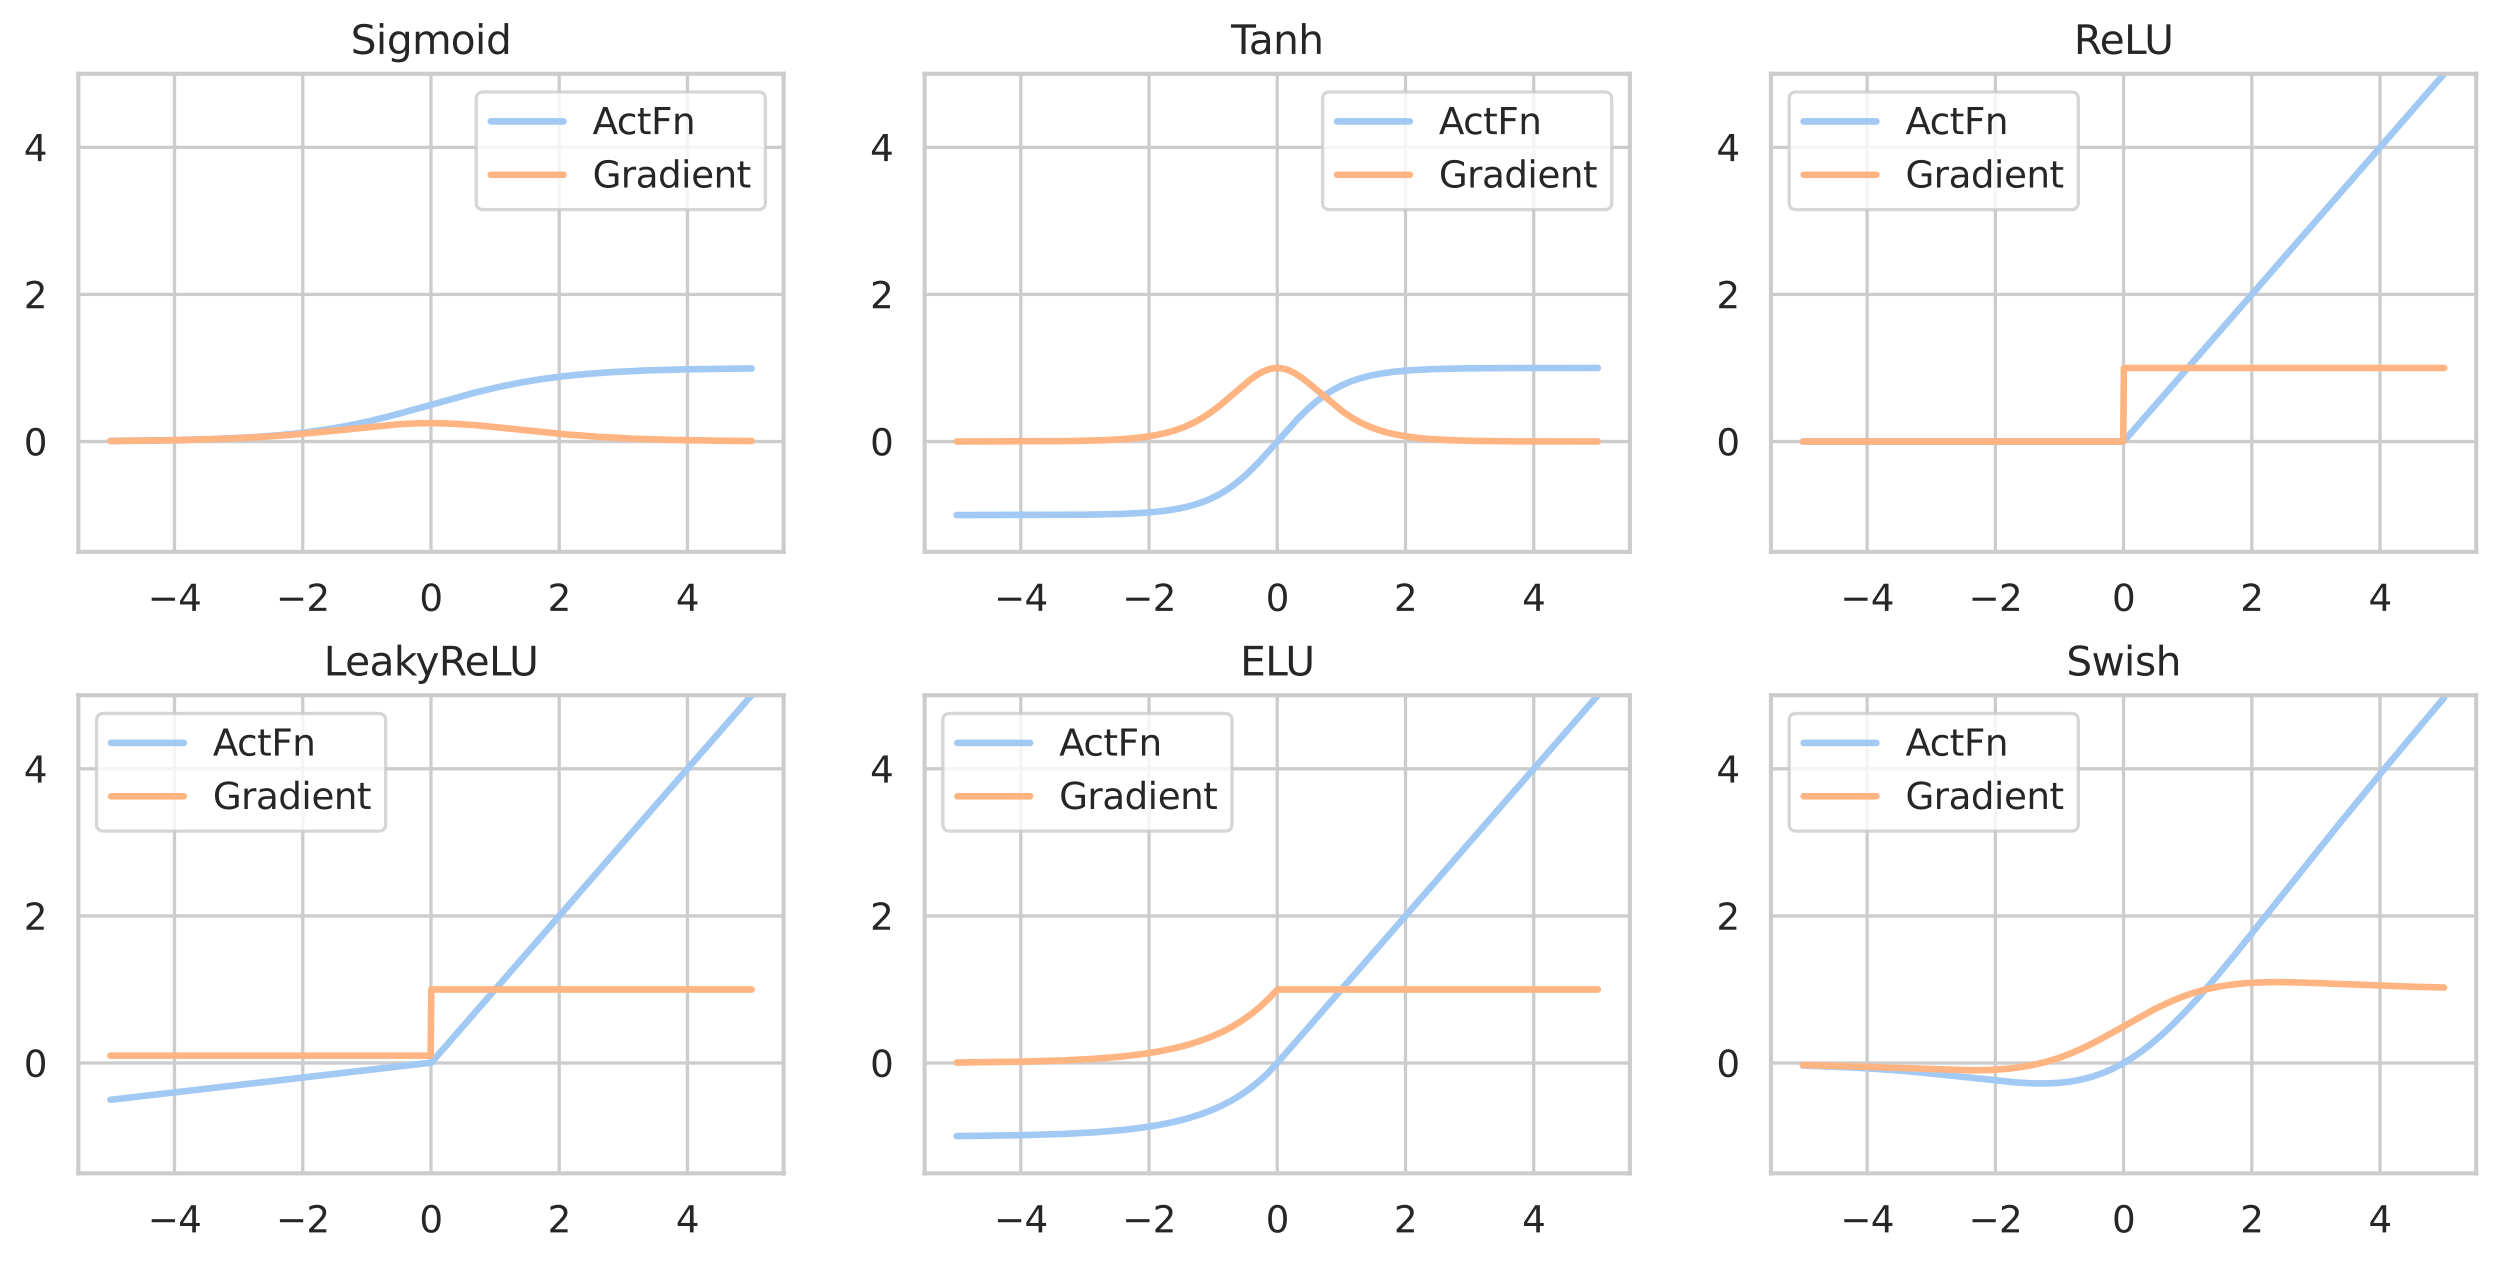<?xml version="1.0" encoding="utf-8" standalone="no"?>
<!DOCTYPE svg PUBLIC "-//W3C//DTD SVG 1.1//EN"
  "http://www.w3.org/Graphics/SVG/1.1/DTD/svg11.dtd">
<svg xmlns:xlink="http://www.w3.org/1999/xlink" width="756.299pt" height="382.304pt" viewBox="0 0 756.299 382.304" xmlns="http://www.w3.org/2000/svg" version="1.1">
 <defs>
  <style type="text/css">*{stroke-linejoin: round; stroke-linecap: butt}</style>
 </defs>
 <g id="figure_1">
  <g id="patch_1">
   <path d="M 0 382.304 
L 756.299 382.304 
L 756.299 0 
L 0 0 
z
" style="fill: #ffffff"/>
  </g>
  <g id="axes_1">
   <g id="patch_2">
    <path d="M 23.699 166.944 
L 237.052 166.944 
L 237.052 22.318 
L 23.699 22.318 
z
" style="fill: #ffffff"/>
   </g>
   <g id="matplotlib.axis_1">
    <g id="xtick_1">
     <g id="line2d_1">
      <path d="M 52.792 166.944 
L 52.792 22.318 
" clip-path="url(#p7f08e60f68)" style="fill: none; stroke: #cccccc; stroke-linecap: round"/>
     </g>
     <g id="text_1">
      <!-- −4 -->
      <g style="fill: #262626" transform="translate(44.684 184.802) scale(0.11 -0.11)">
       <defs>
        <path id="DejaVuSans-2212" d="M 678 2272 
L 4684 2272 
L 4684 1741 
L 678 1741 
L 678 2272 
z
" transform="scale(0.016)"/>
        <path id="DejaVuSans-34" d="M 2419 4116 
L 825 1625 
L 2419 1625 
L 2419 4116 
z
M 2253 4666 
L 3047 4666 
L 3047 1625 
L 3713 1625 
L 3713 1100 
L 3047 1100 
L 3047 0 
L 2419 0 
L 2419 1100 
L 313 1100 
L 313 1709 
L 2253 4666 
z
" transform="scale(0.016)"/>
       </defs>
       <use xlink:href="#DejaVuSans-2212"/>
       <use xlink:href="#DejaVuSans-34" x="83.789"/>
      </g>
     </g>
    </g>
    <g id="xtick_2">
     <g id="line2d_2">
      <path d="M 91.584 166.944 
L 91.584 22.318 
" clip-path="url(#p7f08e60f68)" style="fill: none; stroke: #cccccc; stroke-linecap: round"/>
     </g>
     <g id="text_2">
      <!-- −2 -->
      <g style="fill: #262626" transform="translate(83.476 184.802) scale(0.11 -0.11)">
       <defs>
        <path id="DejaVuSans-32" d="M 1228 531 
L 3431 531 
L 3431 0 
L 469 0 
L 469 531 
Q 828 903 1448 1529 
Q 2069 2156 2228 2338 
Q 2531 2678 2651 2914 
Q 2772 3150 2772 3378 
Q 2772 3750 2511 3984 
Q 2250 4219 1831 4219 
Q 1534 4219 1204 4116 
Q 875 4013 500 3803 
L 500 4441 
Q 881 4594 1212 4672 
Q 1544 4750 1819 4750 
Q 2544 4750 2975 4387 
Q 3406 4025 3406 3419 
Q 3406 3131 3298 2873 
Q 3191 2616 2906 2266 
Q 2828 2175 2409 1742 
Q 1991 1309 1228 531 
z
" transform="scale(0.016)"/>
       </defs>
       <use xlink:href="#DejaVuSans-2212"/>
       <use xlink:href="#DejaVuSans-32" x="83.789"/>
      </g>
     </g>
    </g>
    <g id="xtick_3">
     <g id="line2d_3">
      <path d="M 130.375 166.944 
L 130.375 22.318 
" clip-path="url(#p7f08e60f68)" style="fill: none; stroke: #cccccc; stroke-linecap: round"/>
     </g>
     <g id="text_3">
      <!-- 0 -->
      <g style="fill: #262626" transform="translate(126.876 184.802) scale(0.11 -0.11)">
       <defs>
        <path id="DejaVuSans-30" d="M 2034 4250 
Q 1547 4250 1301 3770 
Q 1056 3291 1056 2328 
Q 1056 1369 1301 889 
Q 1547 409 2034 409 
Q 2525 409 2770 889 
Q 3016 1369 3016 2328 
Q 3016 3291 2770 3770 
Q 2525 4250 2034 4250 
z
M 2034 4750 
Q 2819 4750 3233 4129 
Q 3647 3509 3647 2328 
Q 3647 1150 3233 529 
Q 2819 -91 2034 -91 
Q 1250 -91 836 529 
Q 422 1150 422 2328 
Q 422 3509 836 4129 
Q 1250 4750 2034 4750 
z
" transform="scale(0.016)"/>
       </defs>
       <use xlink:href="#DejaVuSans-30"/>
      </g>
     </g>
    </g>
    <g id="xtick_4">
     <g id="line2d_4">
      <path d="M 169.167 166.944 
L 169.167 22.318 
" clip-path="url(#p7f08e60f68)" style="fill: none; stroke: #cccccc; stroke-linecap: round"/>
     </g>
     <g id="text_4">
      <!-- 2 -->
      <g style="fill: #262626" transform="translate(165.667 184.802) scale(0.11 -0.11)">
       <use xlink:href="#DejaVuSans-32"/>
      </g>
     </g>
    </g>
    <g id="xtick_5">
     <g id="line2d_5">
      <path d="M 207.958 166.944 
L 207.958 22.318 
" clip-path="url(#p7f08e60f68)" style="fill: none; stroke: #cccccc; stroke-linecap: round"/>
     </g>
     <g id="text_5">
      <!-- 4 -->
      <g style="fill: #262626" transform="translate(204.459 184.802) scale(0.11 -0.11)">
       <use xlink:href="#DejaVuSans-34"/>
      </g>
     </g>
    </g>
   </g>
   <g id="matplotlib.axis_2">
    <g id="ytick_1">
     <g id="line2d_6">
      <path d="M 23.699 133.569 
L 237.052 133.569 
" clip-path="url(#p7f08e60f68)" style="fill: none; stroke: #cccccc; stroke-linecap: round"/>
     </g>
     <g id="text_6">
      <!-- 0 -->
      <g style="fill: #262626" transform="translate(7.2 137.748) scale(0.11 -0.11)">
       <use xlink:href="#DejaVuSans-30"/>
      </g>
     </g>
    </g>
    <g id="ytick_2">
     <g id="line2d_7">
      <path d="M 23.699 89.069 
L 237.052 89.069 
" clip-path="url(#p7f08e60f68)" style="fill: none; stroke: #cccccc; stroke-linecap: round"/>
     </g>
     <g id="text_7">
      <!-- 2 -->
      <g style="fill: #262626" transform="translate(7.2 93.248) scale(0.11 -0.11)">
       <use xlink:href="#DejaVuSans-32"/>
      </g>
     </g>
    </g>
    <g id="ytick_3">
     <g id="line2d_8">
      <path d="M 23.699 44.568 
L 237.052 44.568 
" clip-path="url(#p7f08e60f68)" style="fill: none; stroke: #cccccc; stroke-linecap: round"/>
     </g>
     <g id="text_8">
      <!-- 4 -->
      <g style="fill: #262626" transform="translate(7.2 48.747) scale(0.11 -0.11)">
       <use xlink:href="#DejaVuSans-34"/>
      </g>
     </g>
    </g>
   </g>
   <g id="line2d_9">
    <path d="M 33.397 133.42 
L 53.394 133.156 
L 66.596 132.769 
L 76.692 132.254 
L 85.041 131.609 
L 92.224 130.839 
L 98.826 129.913 
L 105.233 128.79 
L 111.64 127.435 
L 118.435 125.764 
L 126.978 123.416 
L 143.675 118.772 
L 150.664 117.104 
L 157.071 115.804 
L 163.478 114.736 
L 170.079 113.863 
L 177.263 113.14 
L 185.417 112.55 
L 195.125 112.082 
L 207.162 111.735 
L 223.665 111.499 
L 227.354 111.468 
L 227.354 111.468 
" clip-path="url(#p7f08e60f68)" style="fill: none; stroke: #a1c9f4; stroke-width: 2; stroke-linecap: round"/>
   </g>
   <g id="line2d_10">
    <path d="M 33.397 133.421 
L 53.783 133.156 
L 67.373 132.768 
L 78.246 132.242 
L 87.953 131.55 
L 97.855 130.616 
L 120.765 128.334 
L 126.783 128.054 
L 132.22 128.019 
L 137.85 128.208 
L 144.063 128.645 
L 152.411 129.476 
L 171.632 131.452 
L 181.146 132.159 
L 191.242 132.683 
L 203.085 133.069 
L 218.617 133.339 
L 227.354 133.421 
L 227.354 133.421 
" clip-path="url(#p7f08e60f68)" style="fill: none; stroke: #ffb482; stroke-width: 2; stroke-linecap: round"/>
   </g>
   <g id="patch_3">
    <path d="M 23.699 166.944 
L 23.699 22.318 
" style="fill: none; stroke: #cccccc; stroke-width: 1.25; stroke-linejoin: miter; stroke-linecap: square"/>
   </g>
   <g id="patch_4">
    <path d="M 237.052 166.944 
L 237.052 22.318 
" style="fill: none; stroke: #cccccc; stroke-width: 1.25; stroke-linejoin: miter; stroke-linecap: square"/>
   </g>
   <g id="patch_5">
    <path d="M 23.699 166.944 
L 237.052 166.944 
" style="fill: none; stroke: #cccccc; stroke-width: 1.25; stroke-linejoin: miter; stroke-linecap: square"/>
   </g>
   <g id="patch_6">
    <path d="M 23.699 22.318 
L 237.052 22.318 
" style="fill: none; stroke: #cccccc; stroke-width: 1.25; stroke-linejoin: miter; stroke-linecap: square"/>
   </g>
   <g id="text_9">
    <!-- Sigmoid -->
    <g style="fill: #262626" transform="translate(106.099 16.318) scale(0.12 -0.12)">
     <defs>
      <path id="DejaVuSans-53" d="M 3425 4513 
L 3425 3897 
Q 3066 4069 2747 4153 
Q 2428 4238 2131 4238 
Q 1616 4238 1336 4038 
Q 1056 3838 1056 3469 
Q 1056 3159 1242 3001 
Q 1428 2844 1947 2747 
L 2328 2669 
Q 3034 2534 3370 2195 
Q 3706 1856 3706 1288 
Q 3706 609 3251 259 
Q 2797 -91 1919 -91 
Q 1588 -91 1214 -16 
Q 841 59 441 206 
L 441 856 
Q 825 641 1194 531 
Q 1563 422 1919 422 
Q 2459 422 2753 634 
Q 3047 847 3047 1241 
Q 3047 1584 2836 1778 
Q 2625 1972 2144 2069 
L 1759 2144 
Q 1053 2284 737 2584 
Q 422 2884 422 3419 
Q 422 4038 858 4394 
Q 1294 4750 2059 4750 
Q 2388 4750 2728 4690 
Q 3069 4631 3425 4513 
z
" transform="scale(0.016)"/>
      <path id="DejaVuSans-69" d="M 603 3500 
L 1178 3500 
L 1178 0 
L 603 0 
L 603 3500 
z
M 603 4863 
L 1178 4863 
L 1178 4134 
L 603 4134 
L 603 4863 
z
" transform="scale(0.016)"/>
      <path id="DejaVuSans-67" d="M 2906 1791 
Q 2906 2416 2648 2759 
Q 2391 3103 1925 3103 
Q 1463 3103 1205 2759 
Q 947 2416 947 1791 
Q 947 1169 1205 825 
Q 1463 481 1925 481 
Q 2391 481 2648 825 
Q 2906 1169 2906 1791 
z
M 3481 434 
Q 3481 -459 3084 -895 
Q 2688 -1331 1869 -1331 
Q 1566 -1331 1297 -1286 
Q 1028 -1241 775 -1147 
L 775 -588 
Q 1028 -725 1275 -790 
Q 1522 -856 1778 -856 
Q 2344 -856 2625 -561 
Q 2906 -266 2906 331 
L 2906 616 
Q 2728 306 2450 153 
Q 2172 0 1784 0 
Q 1141 0 747 490 
Q 353 981 353 1791 
Q 353 2603 747 3093 
Q 1141 3584 1784 3584 
Q 2172 3584 2450 3431 
Q 2728 3278 2906 2969 
L 2906 3500 
L 3481 3500 
L 3481 434 
z
" transform="scale(0.016)"/>
      <path id="DejaVuSans-6d" d="M 3328 2828 
Q 3544 3216 3844 3400 
Q 4144 3584 4550 3584 
Q 5097 3584 5394 3201 
Q 5691 2819 5691 2113 
L 5691 0 
L 5113 0 
L 5113 2094 
Q 5113 2597 4934 2840 
Q 4756 3084 4391 3084 
Q 3944 3084 3684 2787 
Q 3425 2491 3425 1978 
L 3425 0 
L 2847 0 
L 2847 2094 
Q 2847 2600 2669 2842 
Q 2491 3084 2119 3084 
Q 1678 3084 1418 2786 
Q 1159 2488 1159 1978 
L 1159 0 
L 581 0 
L 581 3500 
L 1159 3500 
L 1159 2956 
Q 1356 3278 1631 3431 
Q 1906 3584 2284 3584 
Q 2666 3584 2933 3390 
Q 3200 3197 3328 2828 
z
" transform="scale(0.016)"/>
      <path id="DejaVuSans-6f" d="M 1959 3097 
Q 1497 3097 1228 2736 
Q 959 2375 959 1747 
Q 959 1119 1226 758 
Q 1494 397 1959 397 
Q 2419 397 2687 759 
Q 2956 1122 2956 1747 
Q 2956 2369 2687 2733 
Q 2419 3097 1959 3097 
z
M 1959 3584 
Q 2709 3584 3137 3096 
Q 3566 2609 3566 1747 
Q 3566 888 3137 398 
Q 2709 -91 1959 -91 
Q 1206 -91 779 398 
Q 353 888 353 1747 
Q 353 2609 779 3096 
Q 1206 3584 1959 3584 
z
" transform="scale(0.016)"/>
      <path id="DejaVuSans-64" d="M 2906 2969 
L 2906 4863 
L 3481 4863 
L 3481 0 
L 2906 0 
L 2906 525 
Q 2725 213 2448 61 
Q 2172 -91 1784 -91 
Q 1150 -91 751 415 
Q 353 922 353 1747 
Q 353 2572 751 3078 
Q 1150 3584 1784 3584 
Q 2172 3584 2448 3432 
Q 2725 3281 2906 2969 
z
M 947 1747 
Q 947 1113 1208 752 
Q 1469 391 1925 391 
Q 2381 391 2643 752 
Q 2906 1113 2906 1747 
Q 2906 2381 2643 2742 
Q 2381 3103 1925 3103 
Q 1469 3103 1208 2742 
Q 947 2381 947 1747 
z
" transform="scale(0.016)"/>
     </defs>
     <use xlink:href="#DejaVuSans-53"/>
     <use xlink:href="#DejaVuSans-69" x="63.477"/>
     <use xlink:href="#DejaVuSans-67" x="91.26"/>
     <use xlink:href="#DejaVuSans-6d" x="154.736"/>
     <use xlink:href="#DejaVuSans-6f" x="252.148"/>
     <use xlink:href="#DejaVuSans-69" x="313.33"/>
     <use xlink:href="#DejaVuSans-64" x="341.113"/>
    </g>
   </g>
   <g id="legend_1">
    <g id="patch_7">
     <path d="M 146.274 63.41 
L 229.352 63.41 
Q 231.552 63.41 231.552 61.21 
L 231.552 30.018 
Q 231.552 27.818 229.352 27.818 
L 146.274 27.818 
Q 144.074 27.818 144.074 30.018 
L 144.074 61.21 
Q 144.074 63.41 146.274 63.41 
z
" style="fill: #ffffff; opacity: 0.8; stroke: #cccccc; stroke-linejoin: miter"/>
    </g>
    <g id="line2d_11">
     <path d="M 148.474 36.726 
L 159.474 36.726 
L 170.474 36.726 
" style="fill: none; stroke: #a1c9f4; stroke-width: 2; stroke-linecap: round"/>
    </g>
    <g id="text_10">
     <!-- ActFn -->
     <g style="fill: #262626" transform="translate(179.274 40.576) scale(0.11 -0.11)">
      <defs>
       <path id="DejaVuSans-41" d="M 2188 4044 
L 1331 1722 
L 3047 1722 
L 2188 4044 
z
M 1831 4666 
L 2547 4666 
L 4325 0 
L 3669 0 
L 3244 1197 
L 1141 1197 
L 716 0 
L 50 0 
L 1831 4666 
z
" transform="scale(0.016)"/>
       <path id="DejaVuSans-63" d="M 3122 3366 
L 3122 2828 
Q 2878 2963 2633 3030 
Q 2388 3097 2138 3097 
Q 1578 3097 1268 2742 
Q 959 2388 959 1747 
Q 959 1106 1268 751 
Q 1578 397 2138 397 
Q 2388 397 2633 464 
Q 2878 531 3122 666 
L 3122 134 
Q 2881 22 2623 -34 
Q 2366 -91 2075 -91 
Q 1284 -91 818 406 
Q 353 903 353 1747 
Q 353 2603 823 3093 
Q 1294 3584 2113 3584 
Q 2378 3584 2631 3529 
Q 2884 3475 3122 3366 
z
" transform="scale(0.016)"/>
       <path id="DejaVuSans-74" d="M 1172 4494 
L 1172 3500 
L 2356 3500 
L 2356 3053 
L 1172 3053 
L 1172 1153 
Q 1172 725 1289 603 
Q 1406 481 1766 481 
L 2356 481 
L 2356 0 
L 1766 0 
Q 1100 0 847 248 
Q 594 497 594 1153 
L 594 3053 
L 172 3053 
L 172 3500 
L 594 3500 
L 594 4494 
L 1172 4494 
z
" transform="scale(0.016)"/>
       <path id="DejaVuSans-46" d="M 628 4666 
L 3309 4666 
L 3309 4134 
L 1259 4134 
L 1259 2759 
L 3109 2759 
L 3109 2228 
L 1259 2228 
L 1259 0 
L 628 0 
L 628 4666 
z
" transform="scale(0.016)"/>
       <path id="DejaVuSans-6e" d="M 3513 2113 
L 3513 0 
L 2938 0 
L 2938 2094 
Q 2938 2591 2744 2837 
Q 2550 3084 2163 3084 
Q 1697 3084 1428 2787 
Q 1159 2491 1159 1978 
L 1159 0 
L 581 0 
L 581 3500 
L 1159 3500 
L 1159 2956 
Q 1366 3272 1645 3428 
Q 1925 3584 2291 3584 
Q 2894 3584 3203 3211 
Q 3513 2838 3513 2113 
z
" transform="scale(0.016)"/>
      </defs>
      <use xlink:href="#DejaVuSans-41"/>
      <use xlink:href="#DejaVuSans-63" x="66.658"/>
      <use xlink:href="#DejaVuSans-74" x="121.639"/>
      <use xlink:href="#DejaVuSans-46" x="160.848"/>
      <use xlink:href="#DejaVuSans-6e" x="218.367"/>
     </g>
    </g>
    <g id="line2d_12">
     <path d="M 148.474 52.872 
L 159.474 52.872 
L 170.474 52.872 
" style="fill: none; stroke: #ffb482; stroke-width: 2; stroke-linecap: round"/>
    </g>
    <g id="text_11">
     <!-- Gradient -->
     <g style="fill: #262626" transform="translate(179.274 56.722) scale(0.11 -0.11)">
      <defs>
       <path id="DejaVuSans-47" d="M 3809 666 
L 3809 1919 
L 2778 1919 
L 2778 2438 
L 4434 2438 
L 4434 434 
Q 4069 175 3628 42 
Q 3188 -91 2688 -91 
Q 1594 -91 976 548 
Q 359 1188 359 2328 
Q 359 3472 976 4111 
Q 1594 4750 2688 4750 
Q 3144 4750 3555 4637 
Q 3966 4525 4313 4306 
L 4313 3634 
Q 3963 3931 3569 4081 
Q 3175 4231 2741 4231 
Q 1884 4231 1454 3753 
Q 1025 3275 1025 2328 
Q 1025 1384 1454 906 
Q 1884 428 2741 428 
Q 3075 428 3337 486 
Q 3600 544 3809 666 
z
" transform="scale(0.016)"/>
       <path id="DejaVuSans-72" d="M 2631 2963 
Q 2534 3019 2420 3045 
Q 2306 3072 2169 3072 
Q 1681 3072 1420 2755 
Q 1159 2438 1159 1844 
L 1159 0 
L 581 0 
L 581 3500 
L 1159 3500 
L 1159 2956 
Q 1341 3275 1631 3429 
Q 1922 3584 2338 3584 
Q 2397 3584 2469 3576 
Q 2541 3569 2628 3553 
L 2631 2963 
z
" transform="scale(0.016)"/>
       <path id="DejaVuSans-61" d="M 2194 1759 
Q 1497 1759 1228 1600 
Q 959 1441 959 1056 
Q 959 750 1161 570 
Q 1363 391 1709 391 
Q 2188 391 2477 730 
Q 2766 1069 2766 1631 
L 2766 1759 
L 2194 1759 
z
M 3341 1997 
L 3341 0 
L 2766 0 
L 2766 531 
Q 2569 213 2275 61 
Q 1981 -91 1556 -91 
Q 1019 -91 701 211 
Q 384 513 384 1019 
Q 384 1609 779 1909 
Q 1175 2209 1959 2209 
L 2766 2209 
L 2766 2266 
Q 2766 2663 2505 2880 
Q 2244 3097 1772 3097 
Q 1472 3097 1187 3025 
Q 903 2953 641 2809 
L 641 3341 
Q 956 3463 1253 3523 
Q 1550 3584 1831 3584 
Q 2591 3584 2966 3190 
Q 3341 2797 3341 1997 
z
" transform="scale(0.016)"/>
       <path id="DejaVuSans-65" d="M 3597 1894 
L 3597 1613 
L 953 1613 
Q 991 1019 1311 708 
Q 1631 397 2203 397 
Q 2534 397 2845 478 
Q 3156 559 3463 722 
L 3463 178 
Q 3153 47 2828 -22 
Q 2503 -91 2169 -91 
Q 1331 -91 842 396 
Q 353 884 353 1716 
Q 353 2575 817 3079 
Q 1281 3584 2069 3584 
Q 2775 3584 3186 3129 
Q 3597 2675 3597 1894 
z
M 3022 2063 
Q 3016 2534 2758 2815 
Q 2500 3097 2075 3097 
Q 1594 3097 1305 2825 
Q 1016 2553 972 2059 
L 3022 2063 
z
" transform="scale(0.016)"/>
      </defs>
      <use xlink:href="#DejaVuSans-47"/>
      <use xlink:href="#DejaVuSans-72" x="77.49"/>
      <use xlink:href="#DejaVuSans-61" x="118.604"/>
      <use xlink:href="#DejaVuSans-64" x="179.883"/>
      <use xlink:href="#DejaVuSans-69" x="243.359"/>
      <use xlink:href="#DejaVuSans-65" x="271.143"/>
      <use xlink:href="#DejaVuSans-6e" x="332.666"/>
      <use xlink:href="#DejaVuSans-74" x="396.045"/>
     </g>
    </g>
   </g>
  </g>
  <g id="axes_2">
   <g id="patch_8">
    <path d="M 279.722 166.944 
L 493.075 166.944 
L 493.075 22.318 
L 279.722 22.318 
z
" style="fill: #ffffff"/>
   </g>
   <g id="matplotlib.axis_3">
    <g id="xtick_6">
     <g id="line2d_13">
      <path d="M 308.816 166.944 
L 308.816 22.318 
" clip-path="url(#p462d9570e7)" style="fill: none; stroke: #cccccc; stroke-linecap: round"/>
     </g>
     <g id="text_12">
      <!-- −4 -->
      <g style="fill: #262626" transform="translate(300.708 184.802) scale(0.11 -0.11)">
       <use xlink:href="#DejaVuSans-2212"/>
       <use xlink:href="#DejaVuSans-34" x="83.789"/>
      </g>
     </g>
    </g>
    <g id="xtick_7">
     <g id="line2d_14">
      <path d="M 347.607 166.944 
L 347.607 22.318 
" clip-path="url(#p462d9570e7)" style="fill: none; stroke: #cccccc; stroke-linecap: round"/>
     </g>
     <g id="text_13">
      <!-- −2 -->
      <g style="fill: #262626" transform="translate(339.499 184.802) scale(0.11 -0.11)">
       <use xlink:href="#DejaVuSans-2212"/>
       <use xlink:href="#DejaVuSans-32" x="83.789"/>
      </g>
     </g>
    </g>
    <g id="xtick_8">
     <g id="line2d_15">
      <path d="M 386.399 166.944 
L 386.399 22.318 
" clip-path="url(#p462d9570e7)" style="fill: none; stroke: #cccccc; stroke-linecap: round"/>
     </g>
     <g id="text_14">
      <!-- 0 -->
      <g style="fill: #262626" transform="translate(382.899 184.802) scale(0.11 -0.11)">
       <use xlink:href="#DejaVuSans-30"/>
      </g>
     </g>
    </g>
    <g id="xtick_9">
     <g id="line2d_16">
      <path d="M 425.19 166.944 
L 425.19 22.318 
" clip-path="url(#p462d9570e7)" style="fill: none; stroke: #cccccc; stroke-linecap: round"/>
     </g>
     <g id="text_15">
      <!-- 2 -->
      <g style="fill: #262626" transform="translate(421.691 184.802) scale(0.11 -0.11)">
       <use xlink:href="#DejaVuSans-32"/>
      </g>
     </g>
    </g>
    <g id="xtick_10">
     <g id="line2d_17">
      <path d="M 463.982 166.944 
L 463.982 22.318 
" clip-path="url(#p462d9570e7)" style="fill: none; stroke: #cccccc; stroke-linecap: round"/>
     </g>
     <g id="text_16">
      <!-- 4 -->
      <g style="fill: #262626" transform="translate(460.482 184.802) scale(0.11 -0.11)">
       <use xlink:href="#DejaVuSans-34"/>
      </g>
     </g>
    </g>
   </g>
   <g id="matplotlib.axis_4">
    <g id="ytick_4">
     <g id="line2d_18">
      <path d="M 279.722 133.569 
L 493.075 133.569 
" clip-path="url(#p462d9570e7)" style="fill: none; stroke: #cccccc; stroke-linecap: round"/>
     </g>
     <g id="text_17">
      <!-- 0 -->
      <g style="fill: #262626" transform="translate(263.224 137.748) scale(0.11 -0.11)">
       <use xlink:href="#DejaVuSans-30"/>
      </g>
     </g>
    </g>
    <g id="ytick_5">
     <g id="line2d_19">
      <path d="M 279.722 89.069 
L 493.075 89.069 
" clip-path="url(#p462d9570e7)" style="fill: none; stroke: #cccccc; stroke-linecap: round"/>
     </g>
     <g id="text_18">
      <!-- 2 -->
      <g style="fill: #262626" transform="translate(263.224 93.248) scale(0.11 -0.11)">
       <use xlink:href="#DejaVuSans-32"/>
      </g>
     </g>
    </g>
    <g id="ytick_6">
     <g id="line2d_20">
      <path d="M 279.722 44.568 
L 493.075 44.568 
" clip-path="url(#p462d9570e7)" style="fill: none; stroke: #cccccc; stroke-linecap: round"/>
     </g>
     <g id="text_19">
      <!-- 4 -->
      <g style="fill: #262626" transform="translate(263.224 48.747) scale(0.11 -0.11)">
       <use xlink:href="#DejaVuSans-34"/>
      </g>
     </g>
    </g>
   </g>
   <g id="line2d_21">
    <path d="M 289.42 155.817 
L 329.027 155.699 
L 339.899 155.454 
L 346.695 155.089 
L 351.743 154.605 
L 355.82 153.996 
L 359.315 153.251 
L 362.421 152.357 
L 365.139 151.349 
L 367.663 150.188 
L 370.187 148.779 
L 372.711 147.097 
L 375.235 145.127 
L 377.759 142.873 
L 380.671 139.955 
L 384.36 135.899 
L 392.709 126.575 
L 395.621 123.721 
L 398.339 121.374 
L 400.863 119.493 
L 403.387 117.897 
L 405.911 116.567 
L 408.629 115.402 
L 411.347 114.475 
L 414.454 113.655 
L 417.948 112.975 
L 422.026 112.42 
L 426.879 111.993 
L 433.286 111.67 
L 442.411 111.456 
L 458.138 111.346 
L 483.377 111.321 
L 483.377 111.321 
" clip-path="url(#p462d9570e7)" style="fill: none; stroke: #a1c9f4; stroke-width: 2; stroke-linecap: round"/>
   </g>
   <g id="line2d_22">
    <path d="M 289.42 133.565 
L 323.008 133.44 
L 333.492 133.192 
L 340.094 132.83 
L 345.142 132.34 
L 349.219 131.725 
L 352.713 130.973 
L 355.82 130.072 
L 358.538 129.061 
L 361.256 127.804 
L 363.78 126.391 
L 366.304 124.728 
L 369.022 122.671 
L 372.517 119.714 
L 378.147 114.905 
L 380.283 113.392 
L 382.03 112.41 
L 383.584 111.781 
L 384.943 111.444 
L 386.302 111.319 
L 387.661 111.413 
L 389.02 111.72 
L 390.573 112.318 
L 392.126 113.152 
L 394.068 114.464 
L 396.398 116.323 
L 406.493 124.728 
L 409.212 126.508 
L 411.736 127.903 
L 414.454 129.141 
L 417.172 130.136 
L 420.084 130.973 
L 423.385 131.689 
L 427.268 132.291 
L 431.927 132.77 
L 437.752 133.127 
L 445.712 133.373 
L 458.332 133.516 
L 483.377 133.565 
L 483.377 133.565 
" clip-path="url(#p462d9570e7)" style="fill: none; stroke: #ffb482; stroke-width: 2; stroke-linecap: round"/>
   </g>
   <g id="patch_9">
    <path d="M 279.722 166.944 
L 279.722 22.318 
" style="fill: none; stroke: #cccccc; stroke-width: 1.25; stroke-linejoin: miter; stroke-linecap: square"/>
   </g>
   <g id="patch_10">
    <path d="M 493.075 166.944 
L 493.075 22.318 
" style="fill: none; stroke: #cccccc; stroke-width: 1.25; stroke-linejoin: miter; stroke-linecap: square"/>
   </g>
   <g id="patch_11">
    <path d="M 279.722 166.944 
L 493.075 166.944 
" style="fill: none; stroke: #cccccc; stroke-width: 1.25; stroke-linejoin: miter; stroke-linecap: square"/>
   </g>
   <g id="patch_12">
    <path d="M 279.722 22.318 
L 493.075 22.318 
" style="fill: none; stroke: #cccccc; stroke-width: 1.25; stroke-linejoin: miter; stroke-linecap: square"/>
   </g>
   <g id="text_20">
    <!-- Tanh -->
    <g style="fill: #262626" transform="translate(372.442 16.318) scale(0.12 -0.12)">
     <defs>
      <path id="DejaVuSans-54" d="M -19 4666 
L 3928 4666 
L 3928 4134 
L 2272 4134 
L 2272 0 
L 1638 0 
L 1638 4134 
L -19 4134 
L -19 4666 
z
" transform="scale(0.016)"/>
      <path id="DejaVuSans-68" d="M 3513 2113 
L 3513 0 
L 2938 0 
L 2938 2094 
Q 2938 2591 2744 2837 
Q 2550 3084 2163 3084 
Q 1697 3084 1428 2787 
Q 1159 2491 1159 1978 
L 1159 0 
L 581 0 
L 581 4863 
L 1159 4863 
L 1159 2956 
Q 1366 3272 1645 3428 
Q 1925 3584 2291 3584 
Q 2894 3584 3203 3211 
Q 3513 2838 3513 2113 
z
" transform="scale(0.016)"/>
     </defs>
     <use xlink:href="#DejaVuSans-54"/>
     <use xlink:href="#DejaVuSans-61" x="44.584"/>
     <use xlink:href="#DejaVuSans-6e" x="105.863"/>
     <use xlink:href="#DejaVuSans-68" x="169.242"/>
    </g>
   </g>
   <g id="legend_2">
    <g id="patch_13">
     <path d="M 402.298 63.41 
L 485.375 63.41 
Q 487.575 63.41 487.575 61.21 
L 487.575 30.018 
Q 487.575 27.818 485.375 27.818 
L 402.298 27.818 
Q 400.098 27.818 400.098 30.018 
L 400.098 61.21 
Q 400.098 63.41 402.298 63.41 
z
" style="fill: #ffffff; opacity: 0.8; stroke: #cccccc; stroke-linejoin: miter"/>
    </g>
    <g id="line2d_23">
     <path d="M 404.498 36.726 
L 415.498 36.726 
L 426.498 36.726 
" style="fill: none; stroke: #a1c9f4; stroke-width: 2; stroke-linecap: round"/>
    </g>
    <g id="text_21">
     <!-- ActFn -->
     <g style="fill: #262626" transform="translate(435.298 40.576) scale(0.11 -0.11)">
      <use xlink:href="#DejaVuSans-41"/>
      <use xlink:href="#DejaVuSans-63" x="66.658"/>
      <use xlink:href="#DejaVuSans-74" x="121.639"/>
      <use xlink:href="#DejaVuSans-46" x="160.848"/>
      <use xlink:href="#DejaVuSans-6e" x="218.367"/>
     </g>
    </g>
    <g id="line2d_24">
     <path d="M 404.498 52.872 
L 415.498 52.872 
L 426.498 52.872 
" style="fill: none; stroke: #ffb482; stroke-width: 2; stroke-linecap: round"/>
    </g>
    <g id="text_22">
     <!-- Gradient -->
     <g style="fill: #262626" transform="translate(435.298 56.722) scale(0.11 -0.11)">
      <use xlink:href="#DejaVuSans-47"/>
      <use xlink:href="#DejaVuSans-72" x="77.49"/>
      <use xlink:href="#DejaVuSans-61" x="118.604"/>
      <use xlink:href="#DejaVuSans-64" x="179.883"/>
      <use xlink:href="#DejaVuSans-69" x="243.359"/>
      <use xlink:href="#DejaVuSans-65" x="271.143"/>
      <use xlink:href="#DejaVuSans-6e" x="332.666"/>
      <use xlink:href="#DejaVuSans-74" x="396.045"/>
     </g>
    </g>
   </g>
  </g>
  <g id="axes_3">
   <g id="patch_14">
    <path d="M 535.746 166.944 
L 749.099 166.944 
L 749.099 22.318 
L 535.746 22.318 
z
" style="fill: #ffffff"/>
   </g>
   <g id="matplotlib.axis_5">
    <g id="xtick_11">
     <g id="line2d_25">
      <path d="M 564.839 166.944 
L 564.839 22.318 
" clip-path="url(#p1829e9f917)" style="fill: none; stroke: #cccccc; stroke-linecap: round"/>
     </g>
     <g id="text_23">
      <!-- −4 -->
      <g style="fill: #262626" transform="translate(556.731 184.802) scale(0.11 -0.11)">
       <use xlink:href="#DejaVuSans-2212"/>
       <use xlink:href="#DejaVuSans-34" x="83.789"/>
      </g>
     </g>
    </g>
    <g id="xtick_12">
     <g id="line2d_26">
      <path d="M 603.631 166.944 
L 603.631 22.318 
" clip-path="url(#p1829e9f917)" style="fill: none; stroke: #cccccc; stroke-linecap: round"/>
     </g>
     <g id="text_24">
      <!-- −2 -->
      <g style="fill: #262626" transform="translate(595.523 184.802) scale(0.11 -0.11)">
       <use xlink:href="#DejaVuSans-2212"/>
       <use xlink:href="#DejaVuSans-32" x="83.789"/>
      </g>
     </g>
    </g>
    <g id="xtick_13">
     <g id="line2d_27">
      <path d="M 642.422 166.944 
L 642.422 22.318 
" clip-path="url(#p1829e9f917)" style="fill: none; stroke: #cccccc; stroke-linecap: round"/>
     </g>
     <g id="text_25">
      <!-- 0 -->
      <g style="fill: #262626" transform="translate(638.923 184.802) scale(0.11 -0.11)">
       <use xlink:href="#DejaVuSans-30"/>
      </g>
     </g>
    </g>
    <g id="xtick_14">
     <g id="line2d_28">
      <path d="M 681.214 166.944 
L 681.214 22.318 
" clip-path="url(#p1829e9f917)" style="fill: none; stroke: #cccccc; stroke-linecap: round"/>
     </g>
     <g id="text_26">
      <!-- 2 -->
      <g style="fill: #262626" transform="translate(677.714 184.802) scale(0.11 -0.11)">
       <use xlink:href="#DejaVuSans-32"/>
      </g>
     </g>
    </g>
    <g id="xtick_15">
     <g id="line2d_29">
      <path d="M 720.005 166.944 
L 720.005 22.318 
" clip-path="url(#p1829e9f917)" style="fill: none; stroke: #cccccc; stroke-linecap: round"/>
     </g>
     <g id="text_27">
      <!-- 4 -->
      <g style="fill: #262626" transform="translate(716.506 184.802) scale(0.11 -0.11)">
       <use xlink:href="#DejaVuSans-34"/>
      </g>
     </g>
    </g>
   </g>
   <g id="matplotlib.axis_6">
    <g id="ytick_7">
     <g id="line2d_30">
      <path d="M 535.746 133.569 
L 749.099 133.569 
" clip-path="url(#p1829e9f917)" style="fill: none; stroke: #cccccc; stroke-linecap: round"/>
     </g>
     <g id="text_28">
      <!-- 0 -->
      <g style="fill: #262626" transform="translate(519.247 137.748) scale(0.11 -0.11)">
       <use xlink:href="#DejaVuSans-30"/>
      </g>
     </g>
    </g>
    <g id="ytick_8">
     <g id="line2d_31">
      <path d="M 535.746 89.069 
L 749.099 89.069 
" clip-path="url(#p1829e9f917)" style="fill: none; stroke: #cccccc; stroke-linecap: round"/>
     </g>
     <g id="text_29">
      <!-- 2 -->
      <g style="fill: #262626" transform="translate(519.247 93.248) scale(0.11 -0.11)">
       <use xlink:href="#DejaVuSans-32"/>
      </g>
     </g>
    </g>
    <g id="ytick_9">
     <g id="line2d_32">
      <path d="M 535.746 44.568 
L 749.099 44.568 
" clip-path="url(#p1829e9f917)" style="fill: none; stroke: #cccccc; stroke-linecap: round"/>
     </g>
     <g id="text_30">
      <!-- 4 -->
      <g style="fill: #262626" transform="translate(519.247 48.747) scale(0.11 -0.11)">
       <use xlink:href="#DejaVuSans-34"/>
      </g>
     </g>
    </g>
   </g>
   <g id="line2d_33">
    <path d="M 545.444 133.569 
L 642.325 133.569 
L 642.714 133.235 
L 739.401 22.318 
L 739.401 22.318 
" clip-path="url(#p1829e9f917)" style="fill: none; stroke: #a1c9f4; stroke-width: 2; stroke-linecap: round"/>
   </g>
   <g id="line2d_34">
    <path d="M 545.444 133.569 
L 642.325 133.569 
L 642.519 111.319 
L 739.401 111.319 
L 739.401 111.319 
" clip-path="url(#p1829e9f917)" style="fill: none; stroke: #ffb482; stroke-width: 2; stroke-linecap: round"/>
   </g>
   <g id="patch_15">
    <path d="M 535.746 166.944 
L 535.746 22.318 
" style="fill: none; stroke: #cccccc; stroke-width: 1.25; stroke-linejoin: miter; stroke-linecap: square"/>
   </g>
   <g id="patch_16">
    <path d="M 749.099 166.944 
L 749.099 22.318 
" style="fill: none; stroke: #cccccc; stroke-width: 1.25; stroke-linejoin: miter; stroke-linecap: square"/>
   </g>
   <g id="patch_17">
    <path d="M 535.746 166.944 
L 749.099 166.944 
" style="fill: none; stroke: #cccccc; stroke-width: 1.25; stroke-linejoin: miter; stroke-linecap: square"/>
   </g>
   <g id="patch_18">
    <path d="M 535.746 22.318 
L 749.099 22.318 
" style="fill: none; stroke: #cccccc; stroke-width: 1.25; stroke-linejoin: miter; stroke-linecap: square"/>
   </g>
   <g id="text_31">
    <!-- ReLU -->
    <g style="fill: #262626" transform="translate(627.397 16.318) scale(0.12 -0.12)">
     <defs>
      <path id="DejaVuSans-52" d="M 2841 2188 
Q 3044 2119 3236 1894 
Q 3428 1669 3622 1275 
L 4263 0 
L 3584 0 
L 2988 1197 
Q 2756 1666 2539 1819 
Q 2322 1972 1947 1972 
L 1259 1972 
L 1259 0 
L 628 0 
L 628 4666 
L 2053 4666 
Q 2853 4666 3247 4331 
Q 3641 3997 3641 3322 
Q 3641 2881 3436 2590 
Q 3231 2300 2841 2188 
z
M 1259 4147 
L 1259 2491 
L 2053 2491 
Q 2509 2491 2742 2702 
Q 2975 2913 2975 3322 
Q 2975 3731 2742 3939 
Q 2509 4147 2053 4147 
L 1259 4147 
z
" transform="scale(0.016)"/>
      <path id="DejaVuSans-4c" d="M 628 4666 
L 1259 4666 
L 1259 531 
L 3531 531 
L 3531 0 
L 628 0 
L 628 4666 
z
" transform="scale(0.016)"/>
      <path id="DejaVuSans-55" d="M 556 4666 
L 1191 4666 
L 1191 1831 
Q 1191 1081 1462 751 
Q 1734 422 2344 422 
Q 2950 422 3222 751 
Q 3494 1081 3494 1831 
L 3494 4666 
L 4128 4666 
L 4128 1753 
Q 4128 841 3676 375 
Q 3225 -91 2344 -91 
Q 1459 -91 1007 375 
Q 556 841 556 1753 
L 556 4666 
z
" transform="scale(0.016)"/>
     </defs>
     <use xlink:href="#DejaVuSans-52"/>
     <use xlink:href="#DejaVuSans-65" x="64.982"/>
     <use xlink:href="#DejaVuSans-4c" x="126.506"/>
     <use xlink:href="#DejaVuSans-55" x="177.219"/>
    </g>
   </g>
   <g id="legend_3">
    <g id="patch_19">
     <path d="M 543.446 63.41 
L 626.523 63.41 
Q 628.723 63.41 628.723 61.21 
L 628.723 30.018 
Q 628.723 27.818 626.523 27.818 
L 543.446 27.818 
Q 541.246 27.818 541.246 30.018 
L 541.246 61.21 
Q 541.246 63.41 543.446 63.41 
z
" style="fill: #ffffff; opacity: 0.8; stroke: #cccccc; stroke-linejoin: miter"/>
    </g>
    <g id="line2d_35">
     <path d="M 545.646 36.726 
L 556.646 36.726 
L 567.646 36.726 
" style="fill: none; stroke: #a1c9f4; stroke-width: 2; stroke-linecap: round"/>
    </g>
    <g id="text_32">
     <!-- ActFn -->
     <g style="fill: #262626" transform="translate(576.446 40.576) scale(0.11 -0.11)">
      <use xlink:href="#DejaVuSans-41"/>
      <use xlink:href="#DejaVuSans-63" x="66.658"/>
      <use xlink:href="#DejaVuSans-74" x="121.639"/>
      <use xlink:href="#DejaVuSans-46" x="160.848"/>
      <use xlink:href="#DejaVuSans-6e" x="218.367"/>
     </g>
    </g>
    <g id="line2d_36">
     <path d="M 545.646 52.872 
L 556.646 52.872 
L 567.646 52.872 
" style="fill: none; stroke: #ffb482; stroke-width: 2; stroke-linecap: round"/>
    </g>
    <g id="text_33">
     <!-- Gradient -->
     <g style="fill: #262626" transform="translate(576.446 56.722) scale(0.11 -0.11)">
      <use xlink:href="#DejaVuSans-47"/>
      <use xlink:href="#DejaVuSans-72" x="77.49"/>
      <use xlink:href="#DejaVuSans-61" x="118.604"/>
      <use xlink:href="#DejaVuSans-64" x="179.883"/>
      <use xlink:href="#DejaVuSans-69" x="243.359"/>
      <use xlink:href="#DejaVuSans-65" x="271.143"/>
      <use xlink:href="#DejaVuSans-6e" x="332.666"/>
      <use xlink:href="#DejaVuSans-74" x="396.045"/>
     </g>
    </g>
   </g>
  </g>
  <g id="axes_4">
   <g id="patch_20">
    <path d="M 23.699 354.958 
L 237.052 354.958 
L 237.052 210.332 
L 23.699 210.332 
z
" style="fill: #ffffff"/>
   </g>
   <g id="matplotlib.axis_7">
    <g id="xtick_16">
     <g id="line2d_37">
      <path d="M 52.792 354.958 
L 52.792 210.332 
" clip-path="url(#p8602e45384)" style="fill: none; stroke: #cccccc; stroke-linecap: round"/>
     </g>
     <g id="text_34">
      <!-- −4 -->
      <g style="fill: #262626" transform="translate(44.684 372.816) scale(0.11 -0.11)">
       <use xlink:href="#DejaVuSans-2212"/>
       <use xlink:href="#DejaVuSans-34" x="83.789"/>
      </g>
     </g>
    </g>
    <g id="xtick_17">
     <g id="line2d_38">
      <path d="M 91.584 354.958 
L 91.584 210.332 
" clip-path="url(#p8602e45384)" style="fill: none; stroke: #cccccc; stroke-linecap: round"/>
     </g>
     <g id="text_35">
      <!-- −2 -->
      <g style="fill: #262626" transform="translate(83.476 372.816) scale(0.11 -0.11)">
       <use xlink:href="#DejaVuSans-2212"/>
       <use xlink:href="#DejaVuSans-32" x="83.789"/>
      </g>
     </g>
    </g>
    <g id="xtick_18">
     <g id="line2d_39">
      <path d="M 130.375 354.958 
L 130.375 210.332 
" clip-path="url(#p8602e45384)" style="fill: none; stroke: #cccccc; stroke-linecap: round"/>
     </g>
     <g id="text_36">
      <!-- 0 -->
      <g style="fill: #262626" transform="translate(126.876 372.816) scale(0.11 -0.11)">
       <use xlink:href="#DejaVuSans-30"/>
      </g>
     </g>
    </g>
    <g id="xtick_19">
     <g id="line2d_40">
      <path d="M 169.167 354.958 
L 169.167 210.332 
" clip-path="url(#p8602e45384)" style="fill: none; stroke: #cccccc; stroke-linecap: round"/>
     </g>
     <g id="text_37">
      <!-- 2 -->
      <g style="fill: #262626" transform="translate(165.667 372.816) scale(0.11 -0.11)">
       <use xlink:href="#DejaVuSans-32"/>
      </g>
     </g>
    </g>
    <g id="xtick_20">
     <g id="line2d_41">
      <path d="M 207.958 354.958 
L 207.958 210.332 
" clip-path="url(#p8602e45384)" style="fill: none; stroke: #cccccc; stroke-linecap: round"/>
     </g>
     <g id="text_38">
      <!-- 4 -->
      <g style="fill: #262626" transform="translate(204.459 372.816) scale(0.11 -0.11)">
       <use xlink:href="#DejaVuSans-34"/>
      </g>
     </g>
    </g>
   </g>
   <g id="matplotlib.axis_8">
    <g id="ytick_10">
     <g id="line2d_42">
      <path d="M 23.699 321.583 
L 237.052 321.583 
" clip-path="url(#p8602e45384)" style="fill: none; stroke: #cccccc; stroke-linecap: round"/>
     </g>
     <g id="text_39">
      <!-- 0 -->
      <g style="fill: #262626" transform="translate(7.2 325.762) scale(0.11 -0.11)">
       <use xlink:href="#DejaVuSans-30"/>
      </g>
     </g>
    </g>
    <g id="ytick_11">
     <g id="line2d_43">
      <path d="M 23.699 277.083 
L 237.052 277.083 
" clip-path="url(#p8602e45384)" style="fill: none; stroke: #cccccc; stroke-linecap: round"/>
     </g>
     <g id="text_40">
      <!-- 2 -->
      <g style="fill: #262626" transform="translate(7.2 281.262) scale(0.11 -0.11)">
       <use xlink:href="#DejaVuSans-32"/>
      </g>
     </g>
    </g>
    <g id="ytick_12">
     <g id="line2d_44">
      <path d="M 23.699 232.582 
L 237.052 232.582 
" clip-path="url(#p8602e45384)" style="fill: none; stroke: #cccccc; stroke-linecap: round"/>
     </g>
     <g id="text_41">
      <!-- 4 -->
      <g style="fill: #262626" transform="translate(7.2 236.761) scale(0.11 -0.11)">
       <use xlink:href="#DejaVuSans-34"/>
      </g>
     </g>
    </g>
   </g>
   <g id="line2d_45">
    <path d="M 33.397 332.708 
L 130.472 321.472 
L 227.354 210.332 
L 227.354 210.332 
" clip-path="url(#p8602e45384)" style="fill: none; stroke: #a1c9f4; stroke-width: 2; stroke-linecap: round"/>
   </g>
   <g id="line2d_46">
    <path d="M 33.397 319.358 
L 130.278 319.358 
L 130.472 299.333 
L 227.354 299.333 
L 227.354 299.333 
" clip-path="url(#p8602e45384)" style="fill: none; stroke: #ffb482; stroke-width: 2; stroke-linecap: round"/>
   </g>
   <g id="patch_21">
    <path d="M 23.699 354.958 
L 23.699 210.332 
" style="fill: none; stroke: #cccccc; stroke-width: 1.25; stroke-linejoin: miter; stroke-linecap: square"/>
   </g>
   <g id="patch_22">
    <path d="M 237.052 354.958 
L 237.052 210.332 
" style="fill: none; stroke: #cccccc; stroke-width: 1.25; stroke-linejoin: miter; stroke-linecap: square"/>
   </g>
   <g id="patch_23">
    <path d="M 23.699 354.958 
L 237.052 354.958 
" style="fill: none; stroke: #cccccc; stroke-width: 1.25; stroke-linejoin: miter; stroke-linecap: square"/>
   </g>
   <g id="patch_24">
    <path d="M 23.699 210.332 
L 237.052 210.332 
" style="fill: none; stroke: #cccccc; stroke-width: 1.25; stroke-linejoin: miter; stroke-linecap: square"/>
   </g>
   <g id="text_42">
    <!-- LeakyReLU -->
    <g style="fill: #262626" transform="translate(97.935 204.332) scale(0.12 -0.12)">
     <defs>
      <path id="DejaVuSans-6b" d="M 581 4863 
L 1159 4863 
L 1159 1991 
L 2875 3500 
L 3609 3500 
L 1753 1863 
L 3688 0 
L 2938 0 
L 1159 1709 
L 1159 0 
L 581 0 
L 581 4863 
z
" transform="scale(0.016)"/>
      <path id="DejaVuSans-79" d="M 2059 -325 
Q 1816 -950 1584 -1140 
Q 1353 -1331 966 -1331 
L 506 -1331 
L 506 -850 
L 844 -850 
Q 1081 -850 1212 -737 
Q 1344 -625 1503 -206 
L 1606 56 
L 191 3500 
L 800 3500 
L 1894 763 
L 2988 3500 
L 3597 3500 
L 2059 -325 
z
" transform="scale(0.016)"/>
     </defs>
     <use xlink:href="#DejaVuSans-4c"/>
     <use xlink:href="#DejaVuSans-65" x="53.963"/>
     <use xlink:href="#DejaVuSans-61" x="115.486"/>
     <use xlink:href="#DejaVuSans-6b" x="176.766"/>
     <use xlink:href="#DejaVuSans-79" x="231.051"/>
     <use xlink:href="#DejaVuSans-52" x="290.23"/>
     <use xlink:href="#DejaVuSans-65" x="355.213"/>
     <use xlink:href="#DejaVuSans-4c" x="416.736"/>
     <use xlink:href="#DejaVuSans-55" x="467.449"/>
    </g>
   </g>
   <g id="legend_4">
    <g id="patch_25">
     <path d="M 31.399 251.424 
L 114.476 251.424 
Q 116.676 251.424 116.676 249.224 
L 116.676 218.032 
Q 116.676 215.832 114.476 215.832 
L 31.399 215.832 
Q 29.199 215.832 29.199 218.032 
L 29.199 249.224 
Q 29.199 251.424 31.399 251.424 
z
" style="fill: #ffffff; opacity: 0.8; stroke: #cccccc; stroke-linejoin: miter"/>
    </g>
    <g id="line2d_47">
     <path d="M 33.599 224.74 
L 44.599 224.74 
L 55.599 224.74 
" style="fill: none; stroke: #a1c9f4; stroke-width: 2; stroke-linecap: round"/>
    </g>
    <g id="text_43">
     <!-- ActFn -->
     <g style="fill: #262626" transform="translate(64.399 228.59) scale(0.11 -0.11)">
      <use xlink:href="#DejaVuSans-41"/>
      <use xlink:href="#DejaVuSans-63" x="66.658"/>
      <use xlink:href="#DejaVuSans-74" x="121.639"/>
      <use xlink:href="#DejaVuSans-46" x="160.848"/>
      <use xlink:href="#DejaVuSans-6e" x="218.367"/>
     </g>
    </g>
    <g id="line2d_48">
     <path d="M 33.599 240.886 
L 44.599 240.886 
L 55.599 240.886 
" style="fill: none; stroke: #ffb482; stroke-width: 2; stroke-linecap: round"/>
    </g>
    <g id="text_44">
     <!-- Gradient -->
     <g style="fill: #262626" transform="translate(64.399 244.736) scale(0.11 -0.11)">
      <use xlink:href="#DejaVuSans-47"/>
      <use xlink:href="#DejaVuSans-72" x="77.49"/>
      <use xlink:href="#DejaVuSans-61" x="118.604"/>
      <use xlink:href="#DejaVuSans-64" x="179.883"/>
      <use xlink:href="#DejaVuSans-69" x="243.359"/>
      <use xlink:href="#DejaVuSans-65" x="271.143"/>
      <use xlink:href="#DejaVuSans-6e" x="332.666"/>
      <use xlink:href="#DejaVuSans-74" x="396.045"/>
     </g>
    </g>
   </g>
  </g>
  <g id="axes_5">
   <g id="patch_26">
    <path d="M 279.722 354.958 
L 493.075 354.958 
L 493.075 210.332 
L 279.722 210.332 
z
" style="fill: #ffffff"/>
   </g>
   <g id="matplotlib.axis_9">
    <g id="xtick_21">
     <g id="line2d_49">
      <path d="M 308.816 354.958 
L 308.816 210.332 
" clip-path="url(#p26feb53c8b)" style="fill: none; stroke: #cccccc; stroke-linecap: round"/>
     </g>
     <g id="text_45">
      <!-- −4 -->
      <g style="fill: #262626" transform="translate(300.708 372.816) scale(0.11 -0.11)">
       <use xlink:href="#DejaVuSans-2212"/>
       <use xlink:href="#DejaVuSans-34" x="83.789"/>
      </g>
     </g>
    </g>
    <g id="xtick_22">
     <g id="line2d_50">
      <path d="M 347.607 354.958 
L 347.607 210.332 
" clip-path="url(#p26feb53c8b)" style="fill: none; stroke: #cccccc; stroke-linecap: round"/>
     </g>
     <g id="text_46">
      <!-- −2 -->
      <g style="fill: #262626" transform="translate(339.499 372.816) scale(0.11 -0.11)">
       <use xlink:href="#DejaVuSans-2212"/>
       <use xlink:href="#DejaVuSans-32" x="83.789"/>
      </g>
     </g>
    </g>
    <g id="xtick_23">
     <g id="line2d_51">
      <path d="M 386.399 354.958 
L 386.399 210.332 
" clip-path="url(#p26feb53c8b)" style="fill: none; stroke: #cccccc; stroke-linecap: round"/>
     </g>
     <g id="text_47">
      <!-- 0 -->
      <g style="fill: #262626" transform="translate(382.899 372.816) scale(0.11 -0.11)">
       <use xlink:href="#DejaVuSans-30"/>
      </g>
     </g>
    </g>
    <g id="xtick_24">
     <g id="line2d_52">
      <path d="M 425.19 354.958 
L 425.19 210.332 
" clip-path="url(#p26feb53c8b)" style="fill: none; stroke: #cccccc; stroke-linecap: round"/>
     </g>
     <g id="text_48">
      <!-- 2 -->
      <g style="fill: #262626" transform="translate(421.691 372.816) scale(0.11 -0.11)">
       <use xlink:href="#DejaVuSans-32"/>
      </g>
     </g>
    </g>
    <g id="xtick_25">
     <g id="line2d_53">
      <path d="M 463.982 354.958 
L 463.982 210.332 
" clip-path="url(#p26feb53c8b)" style="fill: none; stroke: #cccccc; stroke-linecap: round"/>
     </g>
     <g id="text_49">
      <!-- 4 -->
      <g style="fill: #262626" transform="translate(460.482 372.816) scale(0.11 -0.11)">
       <use xlink:href="#DejaVuSans-34"/>
      </g>
     </g>
    </g>
   </g>
   <g id="matplotlib.axis_10">
    <g id="ytick_13">
     <g id="line2d_54">
      <path d="M 279.722 321.583 
L 493.075 321.583 
" clip-path="url(#p26feb53c8b)" style="fill: none; stroke: #cccccc; stroke-linecap: round"/>
     </g>
     <g id="text_50">
      <!-- 0 -->
      <g style="fill: #262626" transform="translate(263.224 325.762) scale(0.11 -0.11)">
       <use xlink:href="#DejaVuSans-30"/>
      </g>
     </g>
    </g>
    <g id="ytick_14">
     <g id="line2d_55">
      <path d="M 279.722 277.083 
L 493.075 277.083 
" clip-path="url(#p26feb53c8b)" style="fill: none; stroke: #cccccc; stroke-linecap: round"/>
     </g>
     <g id="text_51">
      <!-- 2 -->
      <g style="fill: #262626" transform="translate(263.224 281.262) scale(0.11 -0.11)">
       <use xlink:href="#DejaVuSans-32"/>
      </g>
     </g>
    </g>
    <g id="ytick_15">
     <g id="line2d_56">
      <path d="M 279.722 232.582 
L 493.075 232.582 
" clip-path="url(#p26feb53c8b)" style="fill: none; stroke: #cccccc; stroke-linecap: round"/>
     </g>
     <g id="text_52">
      <!-- 4 -->
      <g style="fill: #262626" transform="translate(263.224 236.761) scale(0.11 -0.11)">
       <use xlink:href="#DejaVuSans-34"/>
      </g>
     </g>
    </g>
   </g>
   <g id="line2d_57">
    <path d="M 289.42 343.683 
L 309.029 343.421 
L 321.649 343.043 
L 331.163 342.543 
L 338.735 341.927 
L 344.947 341.208 
L 350.384 340.358 
L 355.043 339.415 
L 359.315 338.326 
L 363.198 337.106 
L 366.692 335.778 
L 369.993 334.283 
L 373.099 332.625 
L 376.012 330.809 
L 378.73 328.849 
L 381.254 326.767 
L 383.778 324.395 
L 386.108 321.914 
L 400.863 304.99 
L 483.377 210.332 
L 483.377 210.332 
" clip-path="url(#p26feb53c8b)" style="fill: none; stroke: #a1c9f4; stroke-width: 2; stroke-linecap: round"/>
   </g>
   <g id="line2d_58">
    <path d="M 289.42 321.433 
L 309.029 321.171 
L 321.649 320.793 
L 331.163 320.293 
L 338.735 319.677 
L 344.947 318.958 
L 350.384 318.108 
L 355.043 317.165 
L 359.315 316.076 
L 363.198 314.856 
L 366.692 313.528 
L 369.993 312.033 
L 373.099 310.374 
L 376.012 308.559 
L 378.73 306.599 
L 381.254 304.517 
L 383.778 302.145 
L 386.108 299.664 
L 386.496 299.333 
L 483.377 299.333 
L 483.377 299.333 
" clip-path="url(#p26feb53c8b)" style="fill: none; stroke: #ffb482; stroke-width: 2; stroke-linecap: round"/>
   </g>
   <g id="patch_27">
    <path d="M 279.722 354.958 
L 279.722 210.332 
" style="fill: none; stroke: #cccccc; stroke-width: 1.25; stroke-linejoin: miter; stroke-linecap: square"/>
   </g>
   <g id="patch_28">
    <path d="M 493.075 354.958 
L 493.075 210.332 
" style="fill: none; stroke: #cccccc; stroke-width: 1.25; stroke-linejoin: miter; stroke-linecap: square"/>
   </g>
   <g id="patch_29">
    <path d="M 279.722 354.958 
L 493.075 354.958 
" style="fill: none; stroke: #cccccc; stroke-width: 1.25; stroke-linejoin: miter; stroke-linecap: square"/>
   </g>
   <g id="patch_30">
    <path d="M 279.722 210.332 
L 493.075 210.332 
" style="fill: none; stroke: #cccccc; stroke-width: 1.25; stroke-linejoin: miter; stroke-linecap: square"/>
   </g>
   <g id="text_53">
    <!-- ELU -->
    <g style="fill: #262626" transform="translate(375.173 204.332) scale(0.12 -0.12)">
     <defs>
      <path id="DejaVuSans-45" d="M 628 4666 
L 3578 4666 
L 3578 4134 
L 1259 4134 
L 1259 2753 
L 3481 2753 
L 3481 2222 
L 1259 2222 
L 1259 531 
L 3634 531 
L 3634 0 
L 628 0 
L 628 4666 
z
" transform="scale(0.016)"/>
     </defs>
     <use xlink:href="#DejaVuSans-45"/>
     <use xlink:href="#DejaVuSans-4c" x="63.184"/>
     <use xlink:href="#DejaVuSans-55" x="113.896"/>
    </g>
   </g>
   <g id="legend_5">
    <g id="patch_31">
     <path d="M 287.422 251.424 
L 370.5 251.424 
Q 372.7 251.424 372.7 249.224 
L 372.7 218.032 
Q 372.7 215.832 370.5 215.832 
L 287.422 215.832 
Q 285.222 215.832 285.222 218.032 
L 285.222 249.224 
Q 285.222 251.424 287.422 251.424 
z
" style="fill: #ffffff; opacity: 0.8; stroke: #cccccc; stroke-linejoin: miter"/>
    </g>
    <g id="line2d_59">
     <path d="M 289.622 224.74 
L 300.622 224.74 
L 311.622 224.74 
" style="fill: none; stroke: #a1c9f4; stroke-width: 2; stroke-linecap: round"/>
    </g>
    <g id="text_54">
     <!-- ActFn -->
     <g style="fill: #262626" transform="translate(320.422 228.59) scale(0.11 -0.11)">
      <use xlink:href="#DejaVuSans-41"/>
      <use xlink:href="#DejaVuSans-63" x="66.658"/>
      <use xlink:href="#DejaVuSans-74" x="121.639"/>
      <use xlink:href="#DejaVuSans-46" x="160.848"/>
      <use xlink:href="#DejaVuSans-6e" x="218.367"/>
     </g>
    </g>
    <g id="line2d_60">
     <path d="M 289.622 240.886 
L 300.622 240.886 
L 311.622 240.886 
" style="fill: none; stroke: #ffb482; stroke-width: 2; stroke-linecap: round"/>
    </g>
    <g id="text_55">
     <!-- Gradient -->
     <g style="fill: #262626" transform="translate(320.422 244.736) scale(0.11 -0.11)">
      <use xlink:href="#DejaVuSans-47"/>
      <use xlink:href="#DejaVuSans-72" x="77.49"/>
      <use xlink:href="#DejaVuSans-61" x="118.604"/>
      <use xlink:href="#DejaVuSans-64" x="179.883"/>
      <use xlink:href="#DejaVuSans-69" x="243.359"/>
      <use xlink:href="#DejaVuSans-65" x="271.143"/>
      <use xlink:href="#DejaVuSans-6e" x="332.666"/>
      <use xlink:href="#DejaVuSans-74" x="396.045"/>
     </g>
    </g>
   </g>
  </g>
  <g id="axes_6">
   <g id="patch_32">
    <path d="M 535.746 354.958 
L 749.099 354.958 
L 749.099 210.332 
L 535.746 210.332 
z
" style="fill: #ffffff"/>
   </g>
   <g id="matplotlib.axis_11">
    <g id="xtick_26">
     <g id="line2d_61">
      <path d="M 564.839 354.958 
L 564.839 210.332 
" clip-path="url(#p0a5ddc37b1)" style="fill: none; stroke: #cccccc; stroke-linecap: round"/>
     </g>
     <g id="text_56">
      <!-- −4 -->
      <g style="fill: #262626" transform="translate(556.731 372.816) scale(0.11 -0.11)">
       <use xlink:href="#DejaVuSans-2212"/>
       <use xlink:href="#DejaVuSans-34" x="83.789"/>
      </g>
     </g>
    </g>
    <g id="xtick_27">
     <g id="line2d_62">
      <path d="M 603.631 354.958 
L 603.631 210.332 
" clip-path="url(#p0a5ddc37b1)" style="fill: none; stroke: #cccccc; stroke-linecap: round"/>
     </g>
     <g id="text_57">
      <!-- −2 -->
      <g style="fill: #262626" transform="translate(595.523 372.816) scale(0.11 -0.11)">
       <use xlink:href="#DejaVuSans-2212"/>
       <use xlink:href="#DejaVuSans-32" x="83.789"/>
      </g>
     </g>
    </g>
    <g id="xtick_28">
     <g id="line2d_63">
      <path d="M 642.422 354.958 
L 642.422 210.332 
" clip-path="url(#p0a5ddc37b1)" style="fill: none; stroke: #cccccc; stroke-linecap: round"/>
     </g>
     <g id="text_58">
      <!-- 0 -->
      <g style="fill: #262626" transform="translate(638.923 372.816) scale(0.11 -0.11)">
       <use xlink:href="#DejaVuSans-30"/>
      </g>
     </g>
    </g>
    <g id="xtick_29">
     <g id="line2d_64">
      <path d="M 681.214 354.958 
L 681.214 210.332 
" clip-path="url(#p0a5ddc37b1)" style="fill: none; stroke: #cccccc; stroke-linecap: round"/>
     </g>
     <g id="text_59">
      <!-- 2 -->
      <g style="fill: #262626" transform="translate(677.714 372.816) scale(0.11 -0.11)">
       <use xlink:href="#DejaVuSans-32"/>
      </g>
     </g>
    </g>
    <g id="xtick_30">
     <g id="line2d_65">
      <path d="M 720.005 354.958 
L 720.005 210.332 
" clip-path="url(#p0a5ddc37b1)" style="fill: none; stroke: #cccccc; stroke-linecap: round"/>
     </g>
     <g id="text_60">
      <!-- 4 -->
      <g style="fill: #262626" transform="translate(716.506 372.816) scale(0.11 -0.11)">
       <use xlink:href="#DejaVuSans-34"/>
      </g>
     </g>
    </g>
   </g>
   <g id="matplotlib.axis_12">
    <g id="ytick_16">
     <g id="line2d_66">
      <path d="M 535.746 321.583 
L 749.099 321.583 
" clip-path="url(#p0a5ddc37b1)" style="fill: none; stroke: #cccccc; stroke-linecap: round"/>
     </g>
     <g id="text_61">
      <!-- 0 -->
      <g style="fill: #262626" transform="translate(519.247 325.762) scale(0.11 -0.11)">
       <use xlink:href="#DejaVuSans-30"/>
      </g>
     </g>
    </g>
    <g id="ytick_17">
     <g id="line2d_67">
      <path d="M 535.746 277.083 
L 749.099 277.083 
" clip-path="url(#p0a5ddc37b1)" style="fill: none; stroke: #cccccc; stroke-linecap: round"/>
     </g>
     <g id="text_62">
      <!-- 2 -->
      <g style="fill: #262626" transform="translate(519.247 281.262) scale(0.11 -0.11)">
       <use xlink:href="#DejaVuSans-32"/>
      </g>
     </g>
    </g>
    <g id="ytick_18">
     <g id="line2d_68">
      <path d="M 535.746 232.582 
L 749.099 232.582 
" clip-path="url(#p0a5ddc37b1)" style="fill: none; stroke: #cccccc; stroke-linecap: round"/>
     </g>
     <g id="text_63">
      <!-- 4 -->
      <g style="fill: #262626" transform="translate(519.247 236.761) scale(0.11 -0.11)">
       <use xlink:href="#DejaVuSans-34"/>
      </g>
     </g>
    </g>
   </g>
   <g id="line2d_69">
    <path d="M 545.444 322.327 
L 558.452 322.836 
L 569.518 323.488 
L 579.614 324.303 
L 590.293 325.392 
L 609.902 327.46 
L 615.144 327.741 
L 619.415 327.757 
L 623.104 327.56 
L 626.599 327.149 
L 629.705 326.568 
L 632.812 325.757 
L 635.724 324.768 
L 638.636 323.543 
L 641.549 322.073 
L 644.461 320.352 
L 647.373 318.383 
L 650.48 316.015 
L 653.78 313.213 
L 657.275 309.952 
L 661.158 306.015 
L 665.429 301.364 
L 670.477 295.532 
L 676.884 287.77 
L 686.98 275.137 
L 707.172 249.85 
L 719.986 234.206 
L 734.159 217.267 
L 739.401 211.077 
L 739.401 211.077 
" clip-path="url(#p0a5ddc37b1)" style="fill: none; stroke: #a1c9f4; stroke-width: 2; stroke-linecap: round"/>
   </g>
   <g id="line2d_70">
    <path d="M 545.444 322.174 
L 562.335 322.663 
L 597.088 323.8 
L 602.718 323.651 
L 607.378 323.315 
L 611.649 322.781 
L 615.532 322.068 
L 619.221 321.162 
L 622.716 320.08 
L 626.405 318.699 
L 630.094 317.08 
L 634.171 315.052 
L 639.413 312.177 
L 651.644 305.361 
L 655.916 303.3 
L 659.799 301.679 
L 663.488 300.388 
L 667.177 299.343 
L 670.865 298.534 
L 674.748 297.912 
L 679.02 297.463 
L 683.679 297.199 
L 689.31 297.112 
L 696.493 297.235 
L 708.919 297.71 
L 730.276 298.506 
L 739.401 298.742 
L 739.401 298.742 
" clip-path="url(#p0a5ddc37b1)" style="fill: none; stroke: #ffb482; stroke-width: 2; stroke-linecap: round"/>
   </g>
   <g id="patch_33">
    <path d="M 535.746 354.958 
L 535.746 210.332 
" style="fill: none; stroke: #cccccc; stroke-width: 1.25; stroke-linejoin: miter; stroke-linecap: square"/>
   </g>
   <g id="patch_34">
    <path d="M 749.099 354.958 
L 749.099 210.332 
" style="fill: none; stroke: #cccccc; stroke-width: 1.25; stroke-linejoin: miter; stroke-linecap: square"/>
   </g>
   <g id="patch_35">
    <path d="M 535.746 354.958 
L 749.099 354.958 
" style="fill: none; stroke: #cccccc; stroke-width: 1.25; stroke-linejoin: miter; stroke-linecap: square"/>
   </g>
   <g id="patch_36">
    <path d="M 535.746 210.332 
L 749.099 210.332 
" style="fill: none; stroke: #cccccc; stroke-width: 1.25; stroke-linejoin: miter; stroke-linecap: square"/>
   </g>
   <g id="text_64">
    <!-- Swish -->
    <g style="fill: #262626" transform="translate(625.111 204.332) scale(0.12 -0.12)">
     <defs>
      <path id="DejaVuSans-77" d="M 269 3500 
L 844 3500 
L 1563 769 
L 2278 3500 
L 2956 3500 
L 3675 769 
L 4391 3500 
L 4966 3500 
L 4050 0 
L 3372 0 
L 2619 2869 
L 1863 0 
L 1184 0 
L 269 3500 
z
" transform="scale(0.016)"/>
      <path id="DejaVuSans-73" d="M 2834 3397 
L 2834 2853 
Q 2591 2978 2328 3040 
Q 2066 3103 1784 3103 
Q 1356 3103 1142 2972 
Q 928 2841 928 2578 
Q 928 2378 1081 2264 
Q 1234 2150 1697 2047 
L 1894 2003 
Q 2506 1872 2764 1633 
Q 3022 1394 3022 966 
Q 3022 478 2636 193 
Q 2250 -91 1575 -91 
Q 1294 -91 989 -36 
Q 684 19 347 128 
L 347 722 
Q 666 556 975 473 
Q 1284 391 1588 391 
Q 1994 391 2212 530 
Q 2431 669 2431 922 
Q 2431 1156 2273 1281 
Q 2116 1406 1581 1522 
L 1381 1569 
Q 847 1681 609 1914 
Q 372 2147 372 2553 
Q 372 3047 722 3315 
Q 1072 3584 1716 3584 
Q 2034 3584 2315 3537 
Q 2597 3491 2834 3397 
z
" transform="scale(0.016)"/>
     </defs>
     <use xlink:href="#DejaVuSans-53"/>
     <use xlink:href="#DejaVuSans-77" x="63.477"/>
     <use xlink:href="#DejaVuSans-69" x="145.264"/>
     <use xlink:href="#DejaVuSans-73" x="173.047"/>
     <use xlink:href="#DejaVuSans-68" x="225.146"/>
    </g>
   </g>
   <g id="legend_6">
    <g id="patch_37">
     <path d="M 543.446 251.424 
L 626.523 251.424 
Q 628.723 251.424 628.723 249.224 
L 628.723 218.032 
Q 628.723 215.832 626.523 215.832 
L 543.446 215.832 
Q 541.246 215.832 541.246 218.032 
L 541.246 249.224 
Q 541.246 251.424 543.446 251.424 
z
" style="fill: #ffffff; opacity: 0.8; stroke: #cccccc; stroke-linejoin: miter"/>
    </g>
    <g id="line2d_71">
     <path d="M 545.646 224.74 
L 556.646 224.74 
L 567.646 224.74 
" style="fill: none; stroke: #a1c9f4; stroke-width: 2; stroke-linecap: round"/>
    </g>
    <g id="text_65">
     <!-- ActFn -->
     <g style="fill: #262626" transform="translate(576.446 228.59) scale(0.11 -0.11)">
      <use xlink:href="#DejaVuSans-41"/>
      <use xlink:href="#DejaVuSans-63" x="66.658"/>
      <use xlink:href="#DejaVuSans-74" x="121.639"/>
      <use xlink:href="#DejaVuSans-46" x="160.848"/>
      <use xlink:href="#DejaVuSans-6e" x="218.367"/>
     </g>
    </g>
    <g id="line2d_72">
     <path d="M 545.646 240.886 
L 556.646 240.886 
L 567.646 240.886 
" style="fill: none; stroke: #ffb482; stroke-width: 2; stroke-linecap: round"/>
    </g>
    <g id="text_66">
     <!-- Gradient -->
     <g style="fill: #262626" transform="translate(576.446 244.736) scale(0.11 -0.11)">
      <use xlink:href="#DejaVuSans-47"/>
      <use xlink:href="#DejaVuSans-72" x="77.49"/>
      <use xlink:href="#DejaVuSans-61" x="118.604"/>
      <use xlink:href="#DejaVuSans-64" x="179.883"/>
      <use xlink:href="#DejaVuSans-69" x="243.359"/>
      <use xlink:href="#DejaVuSans-65" x="271.143"/>
      <use xlink:href="#DejaVuSans-6e" x="332.666"/>
      <use xlink:href="#DejaVuSans-74" x="396.045"/>
     </g>
    </g>
   </g>
  </g>
 </g>
 <defs>
  <clipPath id="p7f08e60f68">
   <rect x="23.699" y="22.318" width="213.353" height="144.626"/>
  </clipPath>
  <clipPath id="p462d9570e7">
   <rect x="279.722" y="22.318" width="213.353" height="144.626"/>
  </clipPath>
  <clipPath id="p1829e9f917">
   <rect x="535.746" y="22.318" width="213.353" height="144.626"/>
  </clipPath>
  <clipPath id="p8602e45384">
   <rect x="23.699" y="210.332" width="213.353" height="144.626"/>
  </clipPath>
  <clipPath id="p26feb53c8b">
   <rect x="279.722" y="210.332" width="213.353" height="144.626"/>
  </clipPath>
  <clipPath id="p0a5ddc37b1">
   <rect x="535.746" y="210.332" width="213.353" height="144.626"/>
  </clipPath>
 </defs>
</svg>
